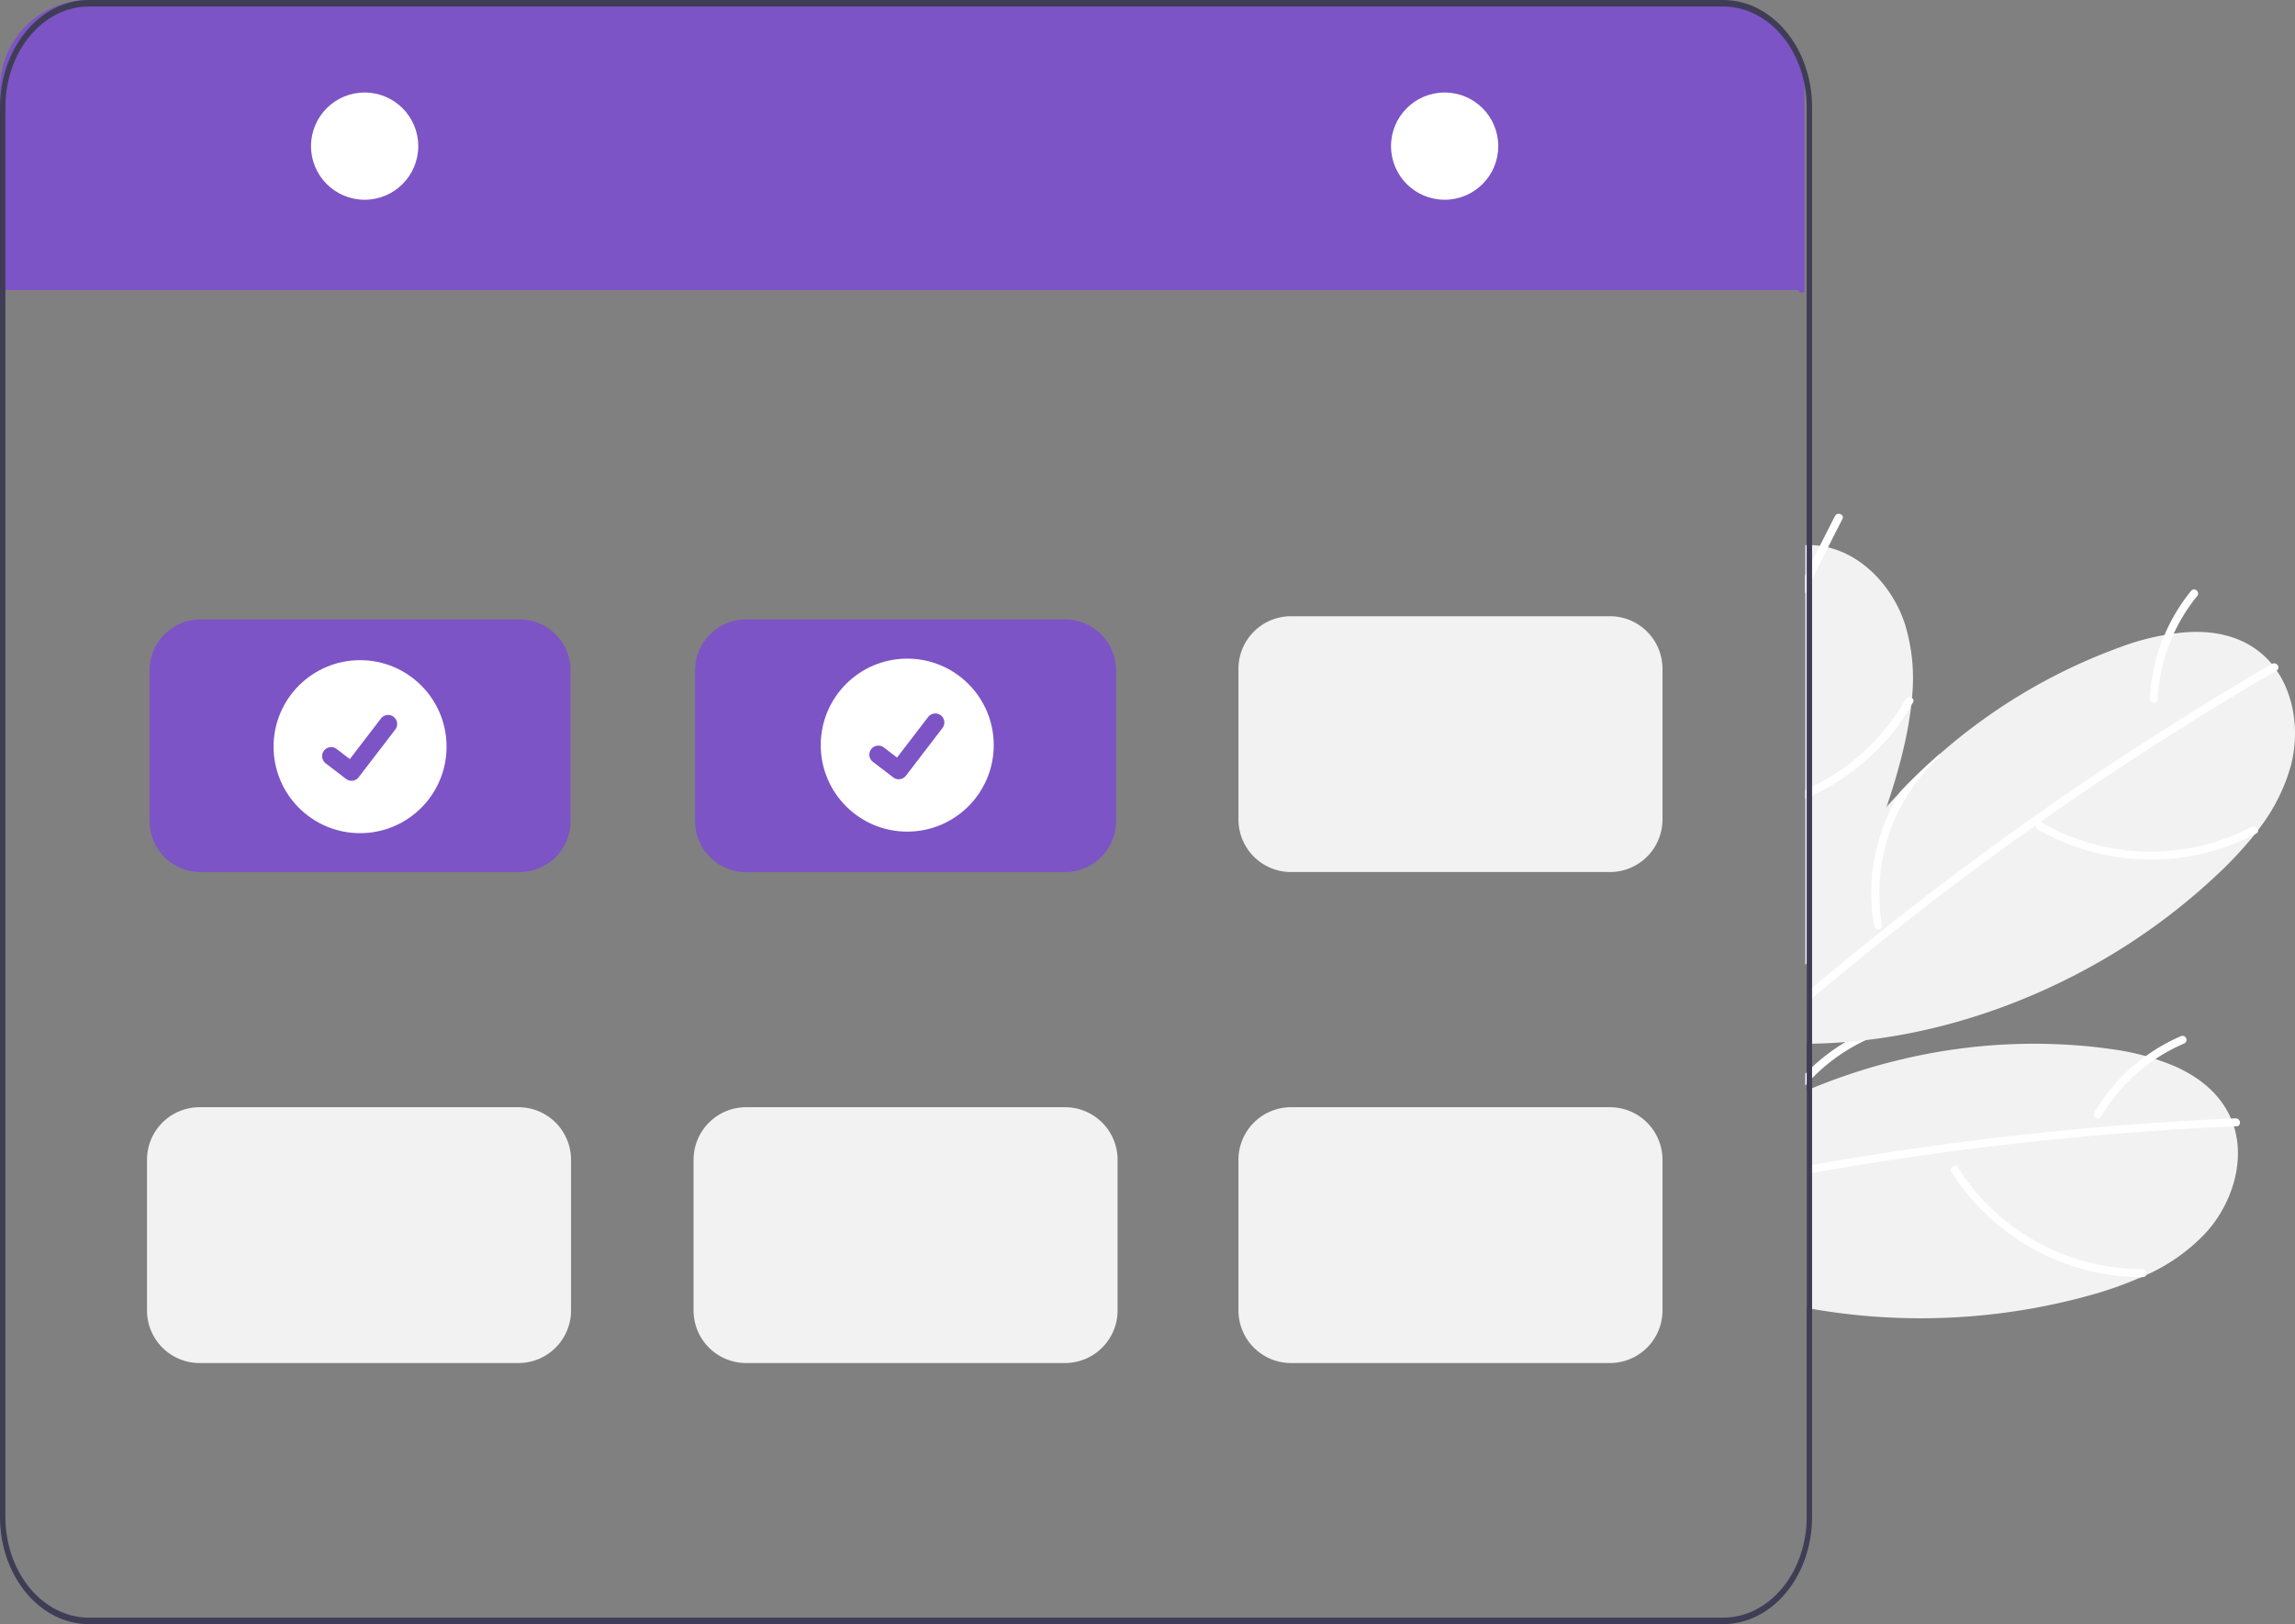 <svg xmlns="http://www.w3.org/2000/svg" width="696.326" height="492.762" viewBox="0 0 696.326 492.762">
  <rect x="0" y="0" width="696.326" height="492.762" fill="#808080" stroke="none"/>
  <g id="Group_7090" data-name="Group 7090" transform="translate(0)">
    <path id="Path_5803" data-name="Path 5803" d="M965.464,532.44a56.5,56.5,0,0,1-17.97,12.715h-.008c-.634.3-1.269.594-1.912.87h-.008l-.008.008-.008-.008h-.008a.007.007,0,0,1,0,.006l-.006,0h-.008l-.008-.008c-.008.008-.008.008-.016,0l-.008.008-.008-.008h-.008c-.008.008-.008.008-.016,0h-.008a113.706,113.706,0,0,1-13.878,4.962,192.513,192.513,0,0,1-85.506,4.466l-1.627-.293V489.178c.537-.228,1.082-.456,1.627-.675q5.332-2.209,10.795-4.059,7.858-2.684,15.936-4.6a172.6,172.6,0,0,1,53.723-4.344q4.918.366,9.811,1.058a73.982,73.982,0,0,1,20.28,5.491h.008c.919.431,1.822.879,2.717,1.359,5.6,3.034,10.315,7.207,13.195,12.926a24.868,24.868,0,0,1,2.213,6.5v.016c.162.781.276,1.57.366,2.351C976.136,514.828,972.142,525.135,965.464,532.44Z" transform="translate(-296.264 -158.328)" fill="#f2f2f2"/>
    <path id="Path_5804" data-name="Path 5804" d="M975.111,511.577a1.1,1.1,0,0,1-.244.033q-20.9.915-41.748,2.717h-.024c-.057.008-.106.008-.163.016q-21.4,1.855-42.716,4.645c-.6.081-1.2.163-1.79.236q-14.74,1.964-29.424,4.36-6.479,1.062-12.934,2.213c-.545.1-1.082.187-1.627.293v-2.465c.545-.106,1.09-.2,1.627-.293q21.5-3.807,43.147-6.646,5.442-.732,10.9-1.383,15.765-1.9,31.579-3.286l2.311-.2q20.243-1.721,40.544-2.611a.767.767,0,0,1,.2.016C976.046,509.34,976.323,511.292,975.111,511.577Z" transform="translate(-296.264 -169.901)" fill="#fff"/>
    <path id="Path_5805" data-name="Path 5805" d="M956.2,552.167a66.613,66.613,0,0,1-46.741-19.417,63.307,63.307,0,0,1-9.1-11.446c-.828-1.327-2.764.136-1.943,1.452a69.032,69.032,0,0,0,42.934,30.195,65.739,65.739,0,0,0,15.16,1.622C958.072,554.562,957.75,552.156,956.2,552.167Z" transform="translate(-306.295 -167.107)" fill="#fff"/>
    <path id="Path_5806" data-name="Path 5806" d="M872.8,480.95a1.377,1.377,0,0,1-1.017.919,53.053,53.053,0,0,0-11.454,4.474,55.646,55.646,0,0,0-14.261,10.779c-.22.22-.431.439-.634.667-.342.358-.667.724-.993,1.1v-3.547c.521-.553,1.066-1.1,1.627-1.619a58.5,58.5,0,0,1,10.8-8.167Q864.721,482.87,872.8,480.95Z" transform="translate(-296.683 -169.55)" fill="#fff"/>
    <path id="Path_5807" data-name="Path 5807" d="M978.031,482.848A56.458,56.458,0,0,0,951.657,506.1a1.22,1.22,0,0,0,.645,1.589,1.243,1.243,0,0,0,1.589-.645A53.73,53.73,0,0,1,978.943,485.1a1.214,1.214,0,0,0-.912-2.248Z" transform="translate(-316.244 -168.507)" fill="#fff"/>
    <path id="Path_5808" data-name="Path 5808" d="M991.34,388.635a56.4,56.4,0,0,1-10.006,19.605l-.008.008c-.415.553-.846,1.114-1.293,1.651v.008a113.286,113.286,0,0,1-10.1,10.893,189.892,189.892,0,0,1-43.416,31.018c-24.95,13.032-52.836,20.736-80.454,21.175-.211.008-.423.008-.634.008-.334.008-.667.008-.993.008V436.037c.529-1.009,1.074-2.017,1.627-3.018a178.58,178.58,0,0,1,26.056-35.647c.244-.268.5-.537.748-.8q5.71-6.028,11.974-11.478a171.5,171.5,0,0,1,54.74-32.418,73.663,73.663,0,0,1,20.508-4.556c1.017-.057,2.026-.081,3.043-.073,6.37.09,12.479,1.594,17.693,5.32a25.22,25.22,0,0,1,4.979,4.726c.5.626.968,1.269,1.415,1.928v.008C992.609,368.086,993.862,379.06,991.34,388.635Z" transform="translate(-296.264 -156.339)" fill="#f2f2f2"/>
    <path id="Path_5809" data-name="Path 5809" d="M987.224,362.307v.008a1.186,1.186,0,0,1-.195.138q-18.06,10.506-35.664,21.777c-.016.008-.024.016-.041.024a1.425,1.425,0,0,1-.147.089q-18.1,11.592-35.68,23.965c-.488.342-.984.691-1.48,1.041q-12.142,8.578-24.03,17.523-22.453,16.912-43.92,35.078c-.545.456-1.082.919-1.627,1.383V460.17c.537-.464,1.082-.927,1.627-1.383q8.225-6.943,16.6-13.691c1.668-1.342,3.343-2.685,5.019-4.01q22.331-17.779,45.661-34.232h.008q4.588-3.234,9.192-6.41,13.081-9.005,26.455-17.579c.642-.415,1.293-.83,1.944-1.245q17.12-10.933,34.687-21.151a1.206,1.206,0,0,1,.179-.089C987.028,359.891,988.175,361.5,987.224,362.307Z" transform="translate(-296.264 -159.038)" fill="#fff"/>
    <path id="Path_5810" data-name="Path 5810" d="M995.4,420.775a66.613,66.613,0,0,1-50.412,4.517,63.309,63.309,0,0,1-13.374-5.91c-1.35-.791-2.384,1.4-1.046,2.189a69.033,69.033,0,0,0,52.047,6.8,65.736,65.736,0,0,0,14.179-5.606c1.373-.733-.03-2.714-1.394-1.986Z" transform="translate(-312.212 -169.889)" fill="#fff"/>
    <path id="Path_5811" data-name="Path 5811" d="M869.365,445.761a55.765,55.765,0,0,1-.775-12.909,58.83,58.83,0,0,1,8.77-27.781q5.717-6.026,11.977-11.48a1.387,1.387,0,0,1-.477,1.289,53.242,53.242,0,0,0-8.063,9.28,56.23,56.23,0,0,0-9.015,41.4.987.987,0,0,1-.255.93,1.322,1.322,0,0,1-2.162-.728Z" transform="translate(-300.752 -164.917)" fill="#fff"/>
    <path id="Path_5812" data-name="Path 5812" d="M984.931,346.512a56.459,56.459,0,0,0-12.554,32.845,1.22,1.22,0,0,0,1.309,1.108,1.243,1.243,0,0,0,1.108-1.309,53.73,53.73,0,0,1,11.989-31.076C987.769,346.868,985.919,345.3,984.931,346.512Z" transform="translate(-320.126 -167.247)" fill="#fff"/>
    <path id="Path_5813" data-name="Path 5813" d="M876.826,368.924v.008c-.057.7-.122,1.391-.2,2.082v.016a114.95,114.95,0,0,1-2.644,14.61c-.569,2.359-1.188,4.7-1.863,7.045-.081.3-.171.6-.261.895v.008a186.684,186.684,0,0,1-7.11,20.053,194.356,194.356,0,0,1-18.686,34.345c-.529.789-1.074,1.578-1.627,2.359V322.954c.545-.033,1.082-.033,1.627-.016q.39,0,.781.024a24.668,24.668,0,0,1,6.736,1.31c.765.252,1.5.537,2.237.854,8.875,3.888,15.847,12.463,18.873,21.891A56.521,56.521,0,0,1,876.826,368.924Z" transform="translate(-296.671 -157.553)" fill="#f2f2f2"/>
    <path id="Path_5814" data-name="Path 5814" d="M855.823,325.315a.872.872,0,0,1-.09.228q-4.942,9.6-9.664,19.3c-.545,1.114-1.09,2.237-1.627,3.352v-5.532q.806-1.66,1.627-3.319,3.649-7.395,7.419-14.724a1.076,1.076,0,0,1,.1-.163C854.333,323.387,856.188,324.119,855.823,325.315Z" transform="translate(-296.73 -168.058)" fill="#fff"/>
    <path id="Path_5815" data-name="Path 5815" d="M877.086,380.716c-.146.26-.293.521-.456.781a64.928,64.928,0,0,1-8.477,11.584,69.891,69.891,0,0,1-22.086,16.083c-.537.26-1.082.5-1.627.732v-2.644c.545-.244,1.09-.5,1.627-.757a65.784,65.784,0,0,0,28.773-26.7,1.338,1.338,0,0,1,1.985-.382.938.938,0,0,1,.26,1.3Z" transform="translate(-296.67 -167.584)" fill="#fff"/>
    <path id="Path_5816" data-name="Path 5816" d="M720.919,194.345V256.17h-1.627v-.659H175.068v.659h-1.627V194.345A26.871,26.871,0,0,1,200.286,167.5H694.074A26.871,26.871,0,0,1,720.919,194.345Z" transform="translate(-173.441 -167.5)" fill="#7c54c6"/>
    <path id="Path_5817" data-name="Path 5817" d="M696.286,167.5H200.4c-14.883.018-26.945,14.568-26.959,32.522V627.74c.015,17.954,12.076,32.5,26.959,32.522H696.286c14.883-.018,26.945-14.568,26.959-32.522V200.022C723.23,182.068,711.169,167.518,696.286,167.5ZM721.611,627.74c-.018,16.864-11.346,30.53-25.325,30.551H200.4c-13.979-.022-25.307-13.687-25.325-30.551V200.022c.018-16.864,11.346-30.53,25.325-30.551H696.286c13.979.021,25.308,13.687,25.325,30.551Z" transform="translate(-173.441 -167.5)" fill="#3f3d56"/>
    <circle id="Ellipse_322" data-name="Ellipse 322" cx="16.27" cy="16.27" r="16.27" transform="translate(94.365 28.065)" fill="#fff"/>
    <circle id="Ellipse_323" data-name="Ellipse 323" cx="16.27" cy="16.27" r="16.27" transform="translate(422.052 28.065)" fill="#fff"/>
    <path id="Path_5818" data-name="Path 5818" d="M341.49,427.422H244.7a15.483,15.483,0,0,1-15.466-15.466V366.212A15.483,15.483,0,0,1,244.7,350.747H341.49a15.483,15.483,0,0,1,15.466,15.466v45.745a15.483,15.483,0,0,1-15.466,15.466Z" transform="translate(-183.848 -162.829)" fill="#7c54c6"/>
    <path id="Path_5819" data-name="Path 5819" d="M543.888,427.422H447.1a15.483,15.483,0,0,1-15.466-15.466V366.212A15.483,15.483,0,0,1,447.1,350.747h96.786a15.483,15.483,0,0,1,15.466,15.466v45.745a15.483,15.483,0,0,1-15.466,15.466Z" transform="translate(-220.735 -162.829)" fill="#7c54c6"/>
    <path id="Path_5820" data-name="Path 5820" d="M543.78,572.5H446.995a15.952,15.952,0,0,1-15.934-15.934V510.82a15.952,15.952,0,0,1,15.934-15.935H543.78a15.952,15.952,0,0,1,15.935,15.935v45.745A15.952,15.952,0,0,1,543.78,572.5Z" transform="translate(-220.628 -158.958)" fill="#f2f2f2"/>
    <path id="Path_5821" data-name="Path 5821" d="M340.992,572.5H244.207a15.952,15.952,0,0,1-15.935-15.934V510.82a15.952,15.952,0,0,1,15.935-15.935h96.786a15.952,15.952,0,0,1,15.934,15.934v45.745A15.952,15.952,0,0,1,340.992,572.5Z" transform="translate(-183.668 -158.958)" fill="#f2f2f2"/>
    <path id="Path_5822" data-name="Path 5822" d="M746.179,572.5H649.394a15.952,15.952,0,0,1-15.934-15.934V510.82a15.952,15.952,0,0,1,15.934-15.935h96.786a15.952,15.952,0,0,1,15.934,15.934v45.745A15.952,15.952,0,0,1,746.179,572.5Z" transform="translate(-257.7 -158.958)" fill="#f2f2f2"/>
    <path id="Path_5823" data-name="Path 5823" d="M746.179,427.32H649.394a15.952,15.952,0,0,1-15.934-15.934V365.641a15.952,15.952,0,0,1,15.934-15.934h96.786a15.952,15.952,0,0,1,15.934,15.934v45.745A15.952,15.952,0,0,1,746.179,427.32Z" transform="translate(-257.7 -162.746)" fill="#f2f2f2"/>
    <circle id="Ellipse_324" data-name="Ellipse 324" cx="26.245" cy="26.245" r="26.245" transform="translate(83.004 200.294)" fill="#fff"/>
    <path id="Path_5824" data-name="Path 5824" d="M302.5,405.6a2.722,2.722,0,0,1-1.638-.544l-.029-.022-6.168-4.722a2.74,2.74,0,0,1,3.333-4.35l3.995,3.063,9.441-12.312a2.74,2.74,0,0,1,3.842-.507l-.059.08.06-.079a2.743,2.743,0,0,1,.507,3.842l-11.1,14.482A2.741,2.741,0,0,1,302.5,405.6Z" transform="translate(-195.85 -168.721)" fill="#7c54c6"/>
    <circle id="Ellipse_325" data-name="Ellipse 325" cx="26.245" cy="26.245" r="26.245" transform="translate(249.021 199.826)" fill="#fff"/>
    <path id="Path_5825" data-name="Path 5825" d="M505.473,405.142a2.722,2.722,0,0,1-1.638-.544l-.029-.022-6.168-4.722a2.74,2.74,0,0,1,3.333-4.35l3.995,3.063,9.441-12.312a2.74,2.74,0,0,1,3.842-.507l-.059.08.06-.078a2.743,2.743,0,0,1,.507,3.842l-11.1,14.482a2.741,2.741,0,0,1-2.18,1.069Z" transform="translate(-232.797 -168.719)" fill="#7c54c6"/>
  </g>
</svg>
